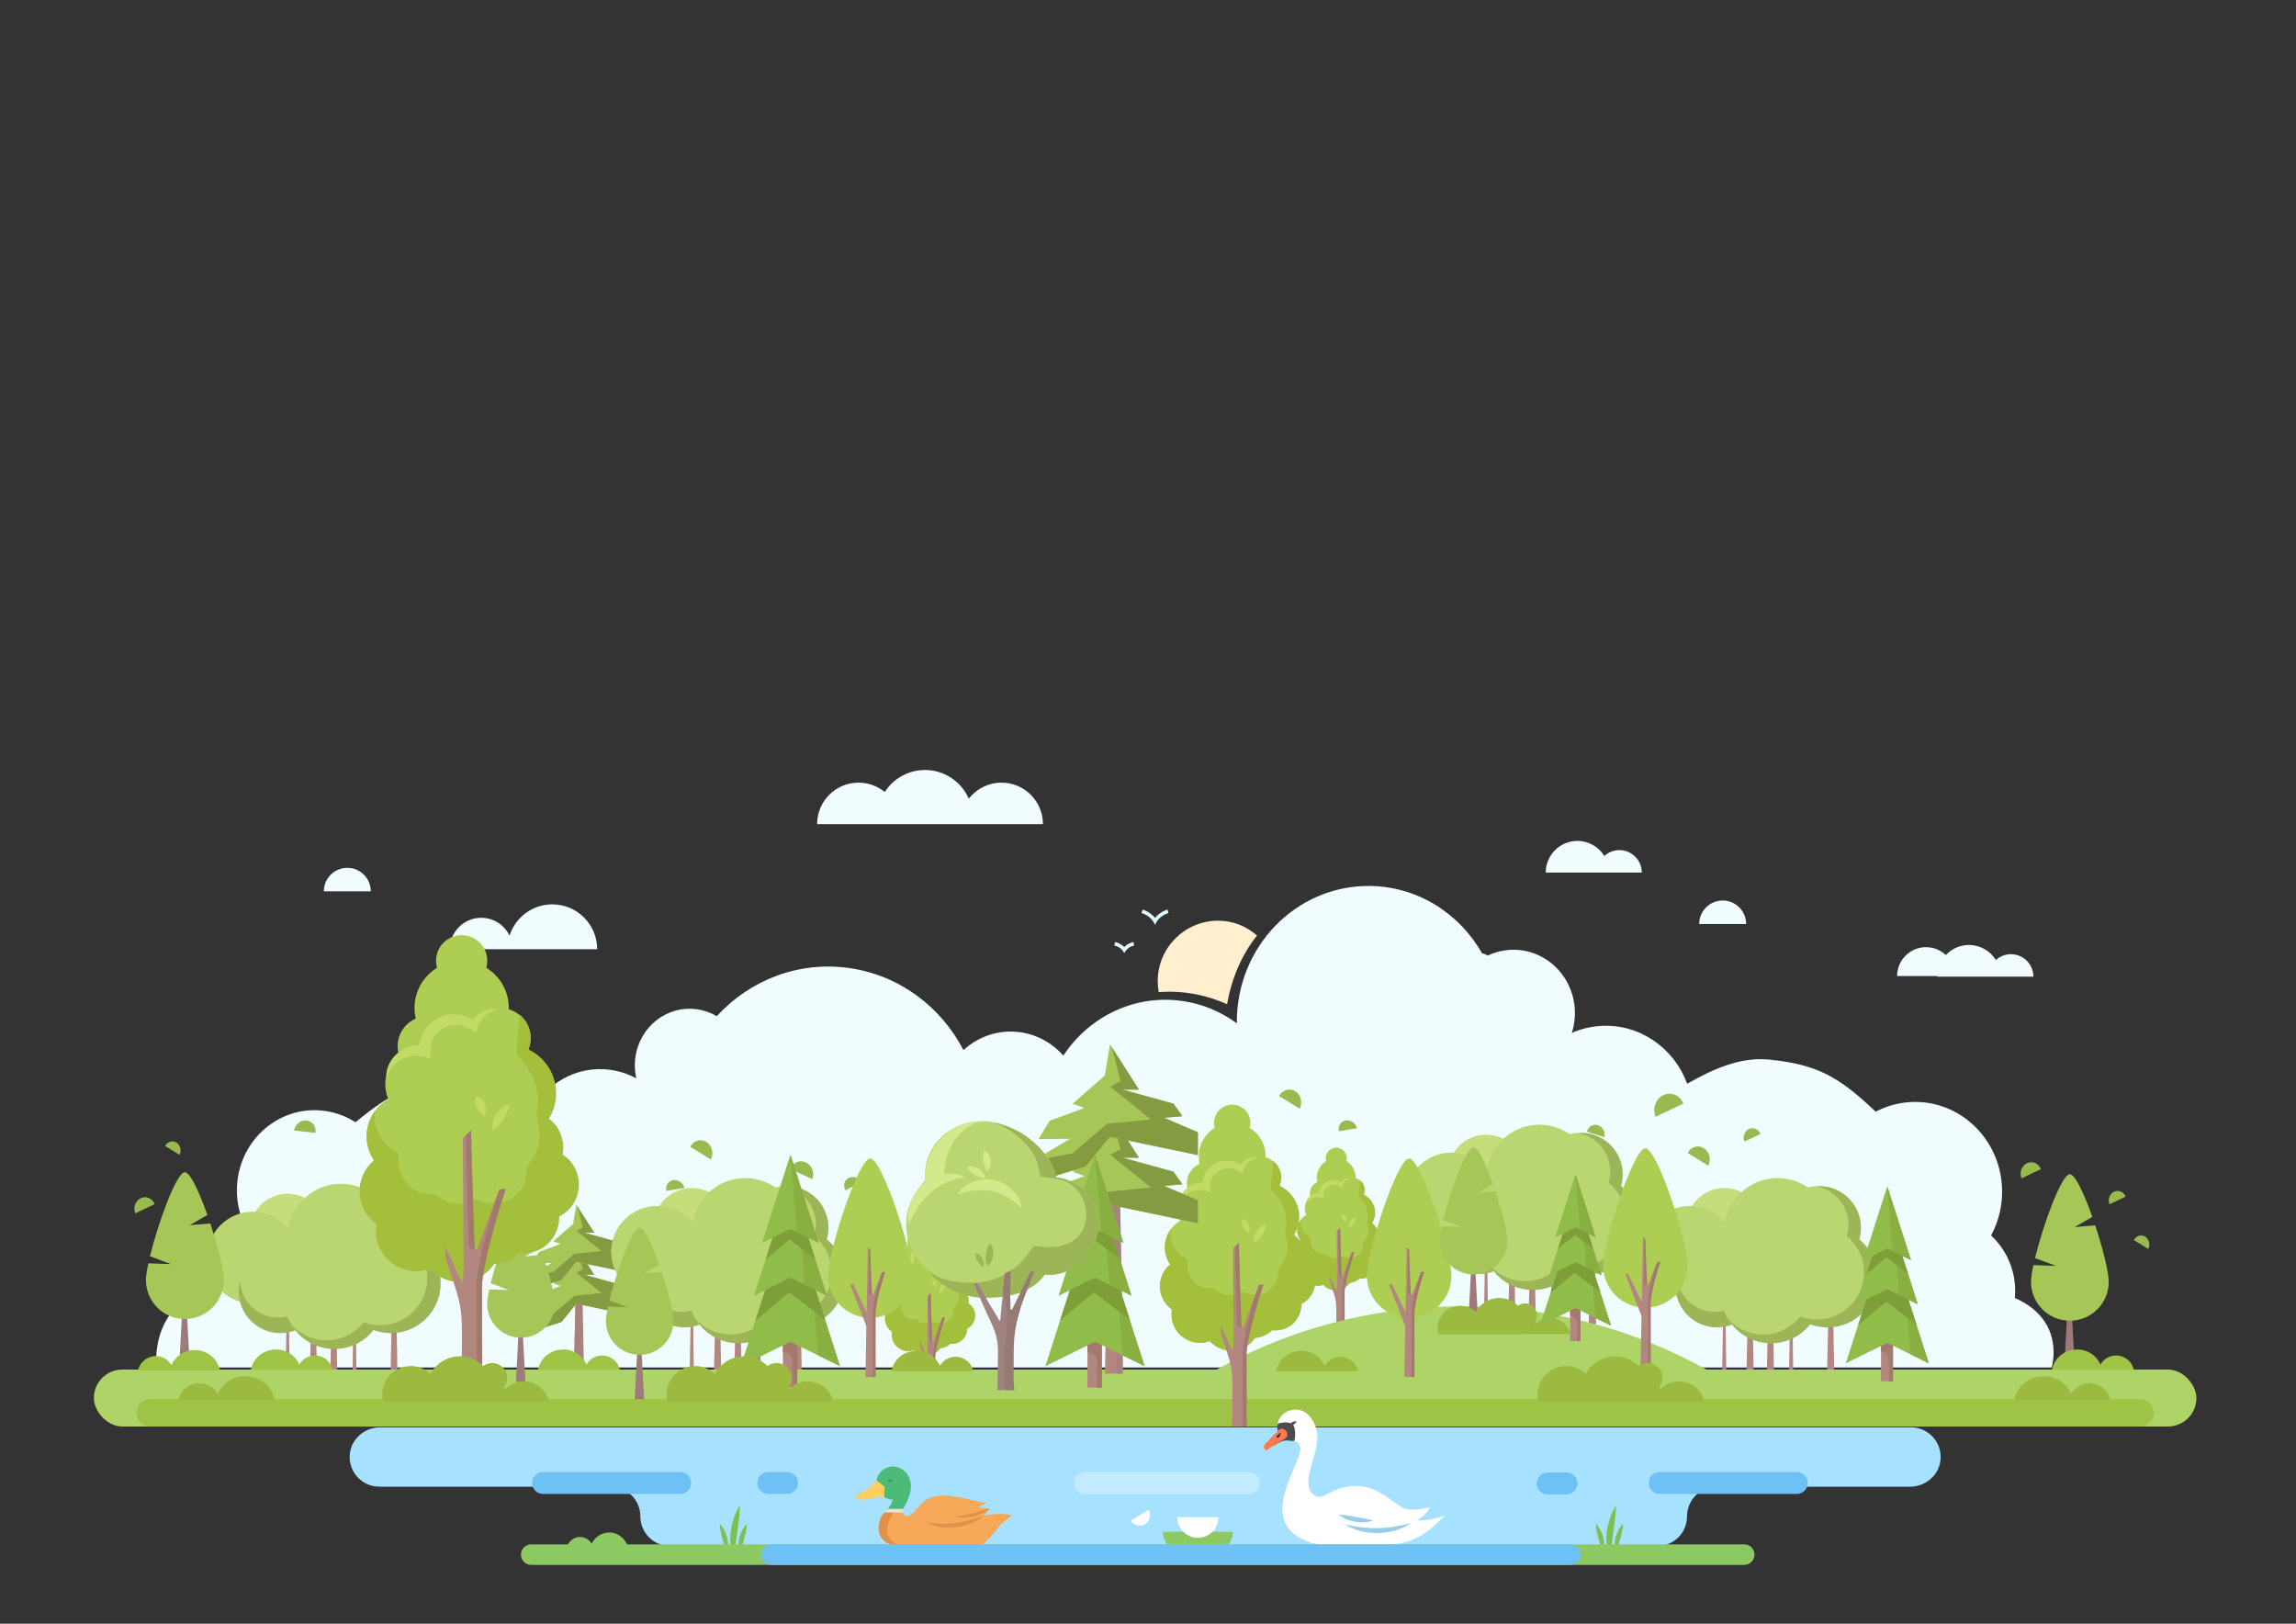 <?xml version="1.0" encoding="UTF-8"?><svg id="Ebene_1" xmlns="http://www.w3.org/2000/svg" viewBox="0 0 841.89 595.28"><rect x="0" y="0" width="841.89" height="595.28" fill="#333333" stroke="none"/><defs><style>.cls-1{fill:#f7a859;}.cls-2{fill:#f0fcff;}.cls-3{fill:#e3feff;}.cls-4{fill:#fff;}.cls-5{fill:#ffce61;}.cls-6{fill:#e2e2e2;}.cls-7{fill:#ff7950;}.cls-8{fill:#7e9e39;}.cls-9{fill:#98ba4f;}.cls-10{fill:#96ceea;}.cls-11{fill:#a0837f;}.cls-12{fill:#9fc445;}.cls-13{fill:#9e7a7a;}.cls-14{fill:#9cb557;}.cls-15{fill:#9cba3f;}.cls-16{fill:#90bc4a;}.cls-17{fill:#332f2b;}.cls-18{fill:#bad670;}.cls-19{fill:#8dc963;}.cls-20{fill:#859b41;}.cls-21{fill:#a6e1ff;}.cls-22{fill:#a8837e;}.cls-23{fill:#b2877f;}.cls-24{fill:#adce52;}.cls-25{fill:#a6c658;}.cls-26{fill:#a3bf3c;}.cls-27{fill:#c2db67;}.cls-28{fill:#c2ebff;}.cls-29{fill:#aed366;}.cls-30{fill:#d3ea8c;}.cls-31{fill:#c5dd7a;}.cls-32{fill:#e1f7ff;}.cls-33{fill:#e29149;}.cls-34{fill:#7fbf4c;}.cls-35{fill:#a3786d;}.cls-36{fill:#967a74;}.cls-37{fill:#89af41;}.cls-38{fill:#6ec1f4;}.cls-39{fill:#3a9b61;}.cls-40{fill:#4abc78;}.cls-41{fill:#4c4c4c;}.cls-42{fill:#ffefcf;fill-rule:evenodd;}</style></defs><path class="cls-2" d="M752.3,501.33s5.39-17.17-13.51-25.48c.08-.85,.12-1.72,.12-2.59,0-8.05-3.4-15.29-8.83-20.31,2.84-5.24,4.33-11.33,4.01-17.77-.92-18.15-15.93-32.1-33.52-31.15-4.61,.25-8.94,1.5-12.8,3.53-13.44-12.76-21.27-17.25-38.91-19.09-10.92-1.13-21.2,3.74-30.21,8.85-4.78-13.03-17.29-21.98-31.5-21.21-3.82,.21-7.45,1.1-10.78,2.56,.84-2.65,1.24-5.5,1.09-8.45-.65-12.82-11.24-22.66-23.67-21.99-2.96,.16-5.76,.91-8.3,2.12-.23-.3-.95-.59-2.06-.85-8.37-14.76-23.89-24.69-41.66-24.69-26.64,0-48.24,22.28-48.24,49.77,0,.2,.01,.4,.01,.6-5.76-4.24-12.57-7.15-20.06-8.21-17.6-2.49-34.22,5.83-43.57,20.03-3.98-4.51-9.45-7.67-15.76-8.56-7.85-1.11-15.36,1.5-20.87,6.53-8.22-15.79-23.39-27.45-41.92-30.07-18.69-2.65-36.49,4.51-48.54,17.65-2.17-1.28-4.6-2.16-7.22-2.53-10.99-1.56-21.13,6.37-22.64,17.72-.35,2.61-.2,5.18,.35,7.6-2.86-1.55-6.02-2.63-9.4-3.11-12.57-1.78-24.35,5.2-29.55,16.41-7.64-5.24-16.51-8.84-26.21-10.21-17.42-2.47-24.96,2.69-37.83,12.99-3.29-2.11-7.04-3.56-11.12-4.13-15.57-2.21-29.93,9.03-32.07,25.1-.91,6.86,.55,13.48,3.74,19-6.19,4.78-10.3,12.21-10.67,20.64-.01,0-.02,0-.03,0-25.83,3.83-22.82,29.31-22.82,29.31H752.3Z"/><path class="cls-42" d="M428.6,363.57c2.38,0,4.8,.17,7.18,.5,4.89,.68,9.67,2.07,14.17,4.1,1.63-9.41,5.29-18.01,10.96-25.19-3.89-3.39-8.67-5.44-14.24-5.44-12.24,0-22.16,9.92-22.16,22.16,0,1.38,.13,2.72,.37,4.03,1.24-.09,2.48-.15,3.73-.15Z"/><g><path class="cls-32" d="M423.52,339.04c-.32-.6-1.36-3.18-4.95-4.33l.4-1.25c2.39,.76,3.83,2.15,4.55,3.05,.72-.89,2.16-2.28,4.55-3.05l.4,1.25c-3.13,1-4.36,3.23-4.37,3.25l-.58,1.08Z"/><path class="cls-32" d="M412.23,349.42c-.41-.66-1.07-2.12-3.66-2.83l.35-1.26c1.68,.46,2.74,1.28,3.32,1.86,.58-.58,1.64-1.41,3.32-1.86l.35,1.26c-2.48,.68-3.16,2.04-3.67,2.83Z"/></g><g><g><polygon class="cls-23" points="214.13 516.18 210.17 516.18 211.27 466.47 213.24 464.33 214.13 516.18"/><path class="cls-22" d="M212.56,464.33l-1.29,1.8-.94,41.61h0c1.51,0,2.56,1.05,2.56,2.56v5.89h1.34v-8.45l-.88-43.4h-.79Z"/></g><polygon class="cls-25" points="210.15 464.1 202.88 470.49 205.52 471.47 197.64 474.38 195.14 478.51 202.32 478.44 193.33 483.72 193.33 488.57 205.83 484.7 211.31 477.97 231.22 482.14 231.22 476.97 223.58 473.69 227.71 473.33 225.7 470.49 214.22 467.32 217.88 467.32 211.31 457.05 210.15 464.1"/><polygon class="cls-20" points="211.31 477.97 231.22 482.14 231.22 476.97 223.58 473.69 227.71 473.33 225.7 470.49 214.22 467.32 217.88 467.32 211.75 457.74 213.72 465.39 211.35 466.64 220.59 474.07 210.66 475.04 202.88 481.71 193.63 483.55 193.33 483.72 193.33 488.57 205.83 484.7 211.31 477.97"/><polygon class="cls-25" points="210.15 448.7 202.88 455.09 205.52 456.06 197.64 458.97 195.14 463.11 202.32 463.03 193.33 468.32 193.33 473.16 205.83 469.29 211.31 462.57 231.22 466.73 231.22 461.56 223.58 458.28 227.71 457.92 225.7 455.09 214.22 451.91 217.88 451.91 211.31 441.64 210.15 448.7"/><polygon class="cls-20" points="211.31 462.57 231.22 466.73 231.22 461.56 223.58 458.28 227.71 457.92 225.7 455.09 214.22 451.91 217.88 451.91 211.75 442.33 213.72 449.98 211.35 451.23 220.59 458.66 210.66 459.63 202.88 466.3 193.63 468.14 193.33 468.32 193.33 473.16 205.83 469.29 211.31 462.57"/></g><g><path class="cls-24" d="M505.09,453.83c.41-2-.31-4.11-2.05-5.42,.69-1.12,1.09-2.43,1.09-3.83,0-2.91-1.7-5.41-4.16-6.59,.22-.53,.35-1.12,.35-1.73,0-2.05-1.37-3.78-3.24-4.34,.07-2.65-1.3-4.96-3.39-6.25,.1-.34,.15-.69,.15-1.06,0-2.14-1.73-3.87-3.87-3.87-2.54,0-4.42,2.43-3.72,4.92-2.53,1.56-3.92,4.57-3.21,7.66-2.09,.91-3.21,3.24-2.53,5.47-1.97,1.66-2.57,4.36-1.61,6.65-3.31,1.9-4.25,6.18-2.15,9.27-3.04,2.56-2.85,7.29,.41,9.59-.82,4.61,3.67,8.31,8.01,6.69,2.64,2.96,7.36,2.65,9.58-.66,1.43-.11,2.72-.72,3.7-1.66,3.34,.44,6.22-2.2,6.13-5.53,3.75-1.88,3.98-7.09,.5-9.33Z"/><path class="cls-26" d="M505.19,453.83c.41-2-.31-4.11-2.05-5.42,.69-1.12,1.09-2.43,1.09-3.83,0-2.91-1.7-5.41-4.16-6.59,.22-.53,.35-1.12,.35-1.73,0-1.43-.67-2.71-1.7-3.53-.14,1.64-.28,3.29-.42,4.93-.03,.33-.05,.66,.04,.97,.13,.46,.5,.8,.83,1.16,1.67,1.81,2.53,4.34,2.3,6.79-.06,.59-.17,1.18-.12,1.76,.04,.46,.19,.9,.28,1.34,.7,3.31-1.38,5.15-1.7,6-.2,.53-.17,1.11-.26,1.67-.26,1.61-1.5,2.83-3,3.57-.31,.08-.63,.16-.94,.21-.9,.14-1.84,.05-2.7-.26-.3-.11-.6-.25-.92-.24-.35,0-.67,.18-.99,.32-1.32,.55-2.92,.38-4.09-.44-.4-.28-.76-.63-1.23-.74-.34-.08-.69-.04-1.03-.04-1.3-.01-2.52-.78-3.26-1.84-.74-1.06-1.05-2.39-1.05-3.69,0-.2,0-.42-.1-.59-.1-.17-.3-.27-.47-.36-2.08-1.13-3.21-3.65-2.94-5.98-1.63,2.23-1.65,5.21-.13,7.46-3.04,2.56-2.85,7.29,.41,9.59-.83,4.67,3.72,8.27,8.04,6.71,2.64,2.93,7.43,2.63,9.65-.68,1.43-.11,2.72-.72,3.69-1.65,3.47,.4,6.22-2.29,6.14-5.53,3.75-1.88,3.98-7.09,.5-9.33Z"/><path class="cls-27" d="M497.2,446.24c-.21,1.42-1.3,3.15-2.54,3.92-.35-1.61,.96-3.61,2.54-3.92Z"/><path class="cls-27" d="M492.07,445c1.29,.23,2.05,1.87,1.36,3.02-1.03-.61-1.57-1.81-1.36-3.02Z"/><path class="cls-23" d="M496.53,459.02l-.92,.08-3.21,8.8c-.11,.33-.59,.26-.6-.08l-.49-17.58-1.17,1.1c.16,22.97,.26,20-.15,21.74l-2.48-5.42v1.59c2.95,9.17,2.51,6.27,2.44,19.95h3.02s-.02-11.19-.02-15.28,3.57-14.9,3.57-14.9Z"/><g><path class="cls-35" d="M491.03,467.35c.02,.43,.35,.76,.78,.76,.06,0,.12-.01,.18-.03-.15-.13-.58-17.73-.59-17.93l-.82,.78,.45,16.42Z"/><path class="cls-35" d="M496.62,459.01l-.92,.08c-1.23,3.37-3.48,11.17-3.48,14.51,0,3.83,.02,12.75,.02,15.56h.82s-.02-11.17-.02-15.25,3.57-14.89,3.57-14.89Z"/></g><path class="cls-27" d="M478.63,442.38c-.26-2.93,2.65-5.6,6.02-4.94l-1,.85c-.44-4.7,5.19-7.43,8.53-4.3l-.97,.25c.78-1.62,2.66-2.67,4.36-2.36-.81,.17-1.5,.55-2.06,1.05-.27,.25-.51,.53-.71,.83-.2,.3-.34,.62-.43,.95l-.23,.75-.75-.5c-2.67-1.79-6.17,.14-6.11,3.23l.02,1.14c-1.01-.29-2.52-.91-4.37,.11-.52,.29-.99,.7-1.39,1.2-.39,.5-.71,1.09-.91,1.74Z"/></g><g><path class="cls-24" d="M354.97,477.78c.41-2-.31-4.11-2.05-5.42,.69-1.12,1.09-2.43,1.09-3.83,0-2.91-1.7-5.41-4.16-6.59,.22-.53,.35-1.12,.35-1.73,0-2.05-1.37-3.78-3.24-4.34,.07-2.65-1.3-4.96-3.39-6.25,.1-.34,.15-.69,.15-1.06,0-2.14-1.73-3.87-3.87-3.87-2.54,0-4.42,2.43-3.72,4.92-2.53,1.56-3.92,4.57-3.21,7.66-2.09,.91-3.21,3.24-2.53,5.47-1.97,1.66-2.57,4.36-1.61,6.65-3.31,1.9-4.25,6.18-2.15,9.27-3.04,2.56-2.85,7.29,.41,9.59-.82,4.61,3.67,8.31,8.01,6.69,2.64,2.96,7.36,2.65,9.58-.66,1.43-.11,2.72-.72,3.7-1.66,3.34,.44,6.22-2.2,6.13-5.53,3.75-1.88,3.98-7.09,.5-9.33Z"/><path class="cls-26" d="M355.07,477.78c.41-2-.31-4.11-2.05-5.42,.69-1.12,1.09-2.43,1.09-3.83,0-2.91-1.7-5.41-4.16-6.59,.22-.53,.35-1.12,.35-1.73,0-1.43-.67-2.71-1.7-3.53-.14,1.64-.28,3.29-.42,4.93-.03,.33-.05,.66,.04,.97,.13,.46,.5,.8,.83,1.16,1.67,1.81,2.53,4.34,2.3,6.79-.06,.59-.17,1.18-.12,1.76,.04,.46,.19,.9,.28,1.34,.7,3.31-1.38,5.15-1.7,6-.2,.53-.17,1.11-.26,1.67-.26,1.61-1.5,2.83-3,3.57-.31,.08-.63,.16-.94,.21-.9,.14-1.84,.05-2.7-.26-.3-.11-.6-.25-.92-.24-.35,0-.67,.18-.99,.32-1.32,.55-2.92,.38-4.09-.44-.4-.28-.76-.63-1.23-.74-.34-.08-.69-.04-1.03-.04-1.3-.01-2.52-.78-3.26-1.84-.74-1.06-1.05-2.39-1.05-3.69,0-.2,0-.42-.1-.59-.1-.17-.3-.27-.47-.36-2.08-1.13-3.21-3.65-2.94-5.98-1.63,2.23-1.65,5.21-.13,7.46-3.04,2.56-2.85,7.29,.41,9.59-.83,4.67,3.72,8.27,8.04,6.71,2.64,2.93,7.43,2.63,9.65-.68,1.43-.11,2.72-.72,3.69-1.65,3.47,.4,6.22-2.29,6.14-5.53,3.75-1.88,3.98-7.09,.5-9.33Z"/><path class="cls-27" d="M347.08,470.2c-.21,1.42-1.3,3.15-2.54,3.92-.35-1.61,.96-3.61,2.54-3.92Z"/><path class="cls-27" d="M341.94,468.96c1.29,.23,2.05,1.87,1.36,3.02-1.03-.61-1.57-1.81-1.36-3.02Z"/><path class="cls-23" d="M346.41,482.97l-.92,.08-3.21,8.8c-.11,.33-.59,.26-.6-.08l-.49-17.58-1.17,1.1c.16,22.97,.26,20-.15,21.74l-2.48-5.42v1.59c2.95,9.17,2.51,6.27,2.44,19.95h3.02s-.02-11.19-.02-15.28,3.57-14.9,3.57-14.9Z"/><g><path class="cls-35" d="M340.91,491.31c.02,.43,.35,.76,.78,.76,.06,0,.12-.01,.18-.03-.15-.13-.58-17.73-.59-17.93l-.82,.78,.45,16.42Z"/><path class="cls-35" d="M346.5,482.97l-.92,.08c-1.23,3.37-3.48,11.17-3.48,14.51,0,3.83,.02,12.75,.02,15.56h.82s-.02-11.17-.02-15.25,3.57-14.89,3.57-14.89Z"/></g><path class="cls-27" d="M328.5,466.34c-.26-2.93,2.65-5.6,6.02-4.94l-1,.85c-.44-4.7,5.19-7.43,8.53-4.3l-.97,.25c.78-1.62,2.66-2.67,4.36-2.36-.81,.17-1.5,.55-2.06,1.05-.27,.25-.51,.53-.71,.83-.2,.3-.34,.62-.43,.95l-.23,.75-.75-.5c-2.67-1.79-6.17,.14-6.11,3.23l.02,1.14c-1.01-.29-2.52-.91-4.37,.11-.52,.29-.99,.7-1.39,1.2-.39,.5-.71,1.09-.91,1.74Z"/></g><g><polygon class="cls-23" points="672.59 505.07 669.91 505.07 670.65 471.01 671.99 469.56 672.59 505.07"/><polygon class="cls-23" points="650.5 505.07 647.82 505.07 648.57 471.01 649.9 469.56 650.5 505.07"/><polygon class="cls-23" points="643.04 505.07 640.36 505.07 641.1 471.01 642.44 469.56 643.04 505.07"/><polygon class="cls-23" points="657.55 505.07 655.97 505.07 656.41 480.47 657.2 479.42 657.55 505.07"/><polygon class="cls-23" points="633.02 505.07 631.44 505.07 631.88 480.47 632.67 479.42 633.02 505.07"/><circle class="cls-31" cx="632.25" cy="449.5" r="13.96" transform="translate(-132.66 578.73) rotate(-45)"/><circle class="cls-18" cx="666.99" cy="449.95" r="15.16"/><circle class="cls-18" cx="619.54" cy="458.96" r="16.84"/><circle class="cls-18" cx="629.6" cy="471.02" r="15.26"/><path class="cls-14" d="M641.87,462.32c.53,1.47,.82,3.05,.82,4.7,0,7.68-6.23,13.91-13.91,13.91s-13.71-6.04-13.9-13.56c-.35,1.28-.54,2.63-.54,4.02,0,8.43,6.83,15.26,15.26,15.26s15.26-6.83,15.26-15.26c0-3.4-1.11-6.54-2.99-9.07Z"/><circle class="cls-18" cx="649.2" cy="474.04" r="18.28" transform="translate(-145.05 597.89) rotate(-45)"/><circle class="cls-18" cx="669.91" cy="468.27" r="18.24"/><path class="cls-14" d="M681.77,454.37c.4-1.36,.61-2.79,.61-4.27,0-8.37-6.79-15.16-15.16-15.16-.32,0-.64,.01-.95,.03,6.57,1.33,11.52,7.13,11.52,14.1,0,1.41-.21,2.77-.58,4.05,3.83,3.17,6.27,7.97,6.27,13.33,0,9.55-7.75,17.3-17.3,17.3-2.12,0-4.16-.38-6.04-1.09-3.18,4.02-8.09,6.6-13.61,6.6-5.03,0-9.55-2.14-12.72-5.56,3.21,5.26,9,8.77,15.62,8.77,5.82,0,11-2.72,14.34-6.95,1.98,.74,4.13,1.14,6.37,1.14,10.07,0,18.24-8.17,18.24-18.24,0-5.65-2.57-10.71-6.61-14.05Z"/><circle class="cls-18" cx="651.82" cy="451.47" r="19.58" transform="translate(-123.15 283.81) rotate(-22.5)"/></g><g><polygon class="cls-23" points="585.23 485.52 582.55 485.52 583.3 451.46 584.63 450.01 585.23 485.52"/><polygon class="cls-23" points="563.14 485.52 560.46 485.52 561.21 451.46 562.55 450.01 563.14 485.52"/><polygon class="cls-23" points="555.68 485.52 553 485.52 553.75 451.46 555.08 450.01 555.68 485.52"/><polygon class="cls-23" points="570.19 485.52 568.62 485.52 569.05 460.92 569.84 459.88 570.19 485.52"/><polygon class="cls-23" points="545.66 485.52 544.09 485.52 544.53 460.92 545.31 459.88 545.66 485.52"/><circle class="cls-31" cx="544.9" cy="429.95" r="13.96" transform="translate(-144.43 511.23) rotate(-45)"/><circle class="cls-18" cx="579.63" cy="430.4" r="15.16"/><circle class="cls-18" cx="532.19" cy="439.41" r="16.84"/><circle class="cls-18" cx="542.24" cy="451.47" r="15.26"/><path class="cls-14" d="M554.51,442.77c.53,1.47,.82,3.05,.82,4.7,0,7.68-6.23,13.91-13.91,13.91s-13.71-6.04-13.9-13.56c-.35,1.28-.54,2.63-.54,4.02,0,8.43,6.83,15.26,15.26,15.26s15.26-6.83,15.26-15.26c0-3.4-1.11-6.54-2.99-9.07Z"/><circle class="cls-18" cx="561.84" cy="454.49" r="18.28" transform="translate(-156.81 530.4) rotate(-45)"/><circle class="cls-18" cx="582.55" cy="448.72" r="18.24"/><path class="cls-14" d="M594.41,434.83c.4-1.36,.61-2.79,.61-4.27,0-8.37-6.79-15.16-15.16-15.16-.32,0-.64,.01-.95,.03,6.57,1.33,11.52,7.13,11.52,14.1,0,1.41-.21,2.77-.58,4.05,3.83,3.17,6.27,7.97,6.27,13.33,0,9.55-7.75,17.3-17.3,17.3-2.12,0-4.16-.38-6.04-1.09-3.18,4.02-8.09,6.6-13.61,6.6-5.03,0-9.55-2.14-12.72-5.56,3.21,5.26,9,8.77,15.62,8.77,5.82,0,11-2.72,14.34-6.95,1.98,.74,4.13,1.14,6.37,1.14,10.07,0,18.24-8.17,18.24-18.24,0-5.65-2.57-10.71-6.61-14.05Z"/><circle class="cls-18" cx="564.47" cy="431.92" r="19.58" transform="translate(-122.32 248.89) rotate(-22.5)"/></g><g><polygon class="cls-23" points="294 505.07 291.32 505.07 292.07 471.01 293.41 469.56 294 505.07"/><polygon class="cls-23" points="271.91 505.07 269.23 505.07 269.98 471.01 271.32 469.56 271.91 505.07"/><polygon class="cls-23" points="264.45 505.07 261.77 505.07 262.52 471.01 263.86 469.56 264.45 505.07"/><polygon class="cls-23" points="278.96 505.07 277.39 505.07 277.83 480.47 278.61 479.42 278.96 505.07"/><polygon class="cls-23" points="254.44 505.07 252.86 505.07 253.3 480.47 254.08 479.42 254.44 505.07"/><circle class="cls-31" cx="253.67" cy="449.5" r="13.96" transform="translate(-243.55 311.03) rotate(-45)"/><circle class="cls-18" cx="288.4" cy="449.95" r="15.16"/><circle class="cls-18" cx="240.96" cy="458.96" r="16.84"/><circle class="cls-18" cx="251.01" cy="471.02" r="15.26"/><path class="cls-14" d="M263.28,462.32c.53,1.47,.82,3.05,.82,4.7,0,7.68-6.23,13.91-13.91,13.91s-13.71-6.04-13.9-13.56c-.35,1.28-.54,2.63-.54,4.02,0,8.43,6.83,15.26,15.26,15.26s15.26-6.83,15.26-15.26c0-3.4-1.11-6.54-2.99-9.07Z"/><circle class="cls-18" cx="270.61" cy="474.04" r="18.28" transform="translate(-255.93 330.19) rotate(-45)"/><circle class="cls-18" cx="291.32" cy="468.27" r="18.24"/><path class="cls-14" d="M303.18,454.37c.4-1.36,.61-2.79,.61-4.27,0-8.37-6.79-15.16-15.16-15.16-.32,0-.64,.01-.95,.03,6.57,1.33,11.52,7.13,11.52,14.1,0,1.41-.21,2.77-.58,4.05,3.83,3.17,6.27,7.97,6.27,13.33,0,9.55-7.75,17.3-17.3,17.3-2.12,0-4.16-.38-6.04-1.09-3.18,4.02-8.09,6.6-13.61,6.6-5.03,0-9.55-2.14-12.72-5.56,3.21,5.26,9,8.77,15.62,8.77,5.82,0,11-2.72,14.34-6.95,1.98,.74,4.13,1.14,6.37,1.14,10.07,0,18.24-8.17,18.24-18.24,0-5.65-2.57-10.71-6.61-14.05Z"/><circle class="cls-18" cx="273.24" cy="451.47" r="19.58" transform="translate(-151.97 138.93) rotate(-22.5)"/></g><g><polygon class="cls-23" points="145.8 507.17 143.12 507.17 143.87 473.11 145.2 471.66 145.8 507.17"/><polygon class="cls-23" points="123.71 507.17 121.03 507.17 121.78 473.11 123.12 471.66 123.71 507.17"/><polygon class="cls-23" points="116.25 507.17 113.57 507.17 114.32 473.11 115.66 471.66 116.25 507.17"/><polygon class="cls-23" points="130.76 507.17 129.19 507.17 129.63 482.57 130.41 481.52 130.76 507.17"/><polygon class="cls-23" points="106.23 507.17 104.66 507.17 105.1 482.57 105.88 481.52 106.23 507.17"/><circle class="cls-31" cx="105.47" cy="451.6" r="13.96" transform="translate(-288.44 206.85) rotate(-45)"/><circle class="cls-18" cx="140.2" cy="452.05" r="15.16"/><circle class="cls-18" cx="92.76" cy="461.06" r="16.84"/><circle class="cls-18" cx="102.81" cy="473.12" r="15.26"/><path class="cls-14" d="M115.08,464.42c.53,1.47,.82,3.05,.82,4.7,0,7.68-6.23,13.91-13.91,13.91s-13.71-6.04-13.9-13.56c-.35,1.28-.54,2.63-.54,4.02,0,8.43,6.83,15.26,15.26,15.26s15.26-6.83,15.26-15.26c0-3.4-1.11-6.54-2.99-9.07Z"/><circle class="cls-18" cx="122.41" cy="476.14" r="18.28" transform="translate(-300.83 226.01) rotate(-45)"/><circle class="cls-18" cx="143.12" cy="470.37" r="18.24"/><path class="cls-14" d="M154.98,456.47c.4-1.36,.61-2.79,.61-4.27,0-8.37-6.79-15.16-15.16-15.16-.32,0-.64,.01-.95,.03,6.57,1.33,11.52,7.13,11.52,14.1,0,1.41-.21,2.77-.58,4.05,3.83,3.17,6.27,7.97,6.27,13.33,0,9.55-7.75,17.3-17.3,17.3-2.12,0-4.16-.38-6.04-1.09-3.18,4.02-8.09,6.6-13.61,6.6-5.03,0-9.55-2.14-12.72-5.56,3.21,5.26,9,8.77,15.62,8.77,5.82,0,11-2.72,14.34-6.95,1.98,.74,4.13,1.14,6.37,1.14,10.07,0,18.24-8.17,18.24-18.24,0-5.65-2.57-10.71-6.61-14.05Z"/><circle class="cls-18" cx="125.04" cy="453.57" r="19.58" transform="translate(-164.06 82.38) rotate(-22.5)"/></g><g><path class="cls-13" d="M760.84,502.9c-2.16-40.67-1.97-36.79-1.97-38.13l-.03,.47-.03-.47c0,1.34,.18-2.54-1.97,38.13h4Z"/><path class="cls-25" d="M768.27,449.24l-7.55,.61,6.49-3.71c-.9-2.54-5.58-15.66-8.27-15.66-3.09,.13-9.78,18.58-12.75,30.75l7.67,2.87-8.26-.29c-.55,2.59-.88,4.74-.88,6.13,0,7.86,6.36,14.24,14.22,14.25h.03c7.87,0,14.25-6.38,14.25-14.25,0-3.65-2.2-12.38-4.95-20.71Z"/></g><rect class="cls-29" x="34.42" y="502.1" width="770.95" height="20.89" rx="10.45" ry="10.45"/><path class="cls-12" d="M784.68,523H55.12c-2.79,0-5.05-2.26-5.05-5.05h0c0-2.79,2.26-5.05,5.05-5.05H784.68c2.79,0,5.05,2.26,5.05,5.05s-2.26,5.05-5.05,5.05Z"/><path class="cls-21" d="M700.71,523.29H139.39c-5.86,0-10.9,4.5-11.17,10.35-.29,6.25,4.68,11.4,10.87,11.4h84.83c6.01,0,10.88,4.87,10.88,10.88h0c0,6.01,4.87,10.88,10.88,10.88h362.04c6.01,0,10.88-4.87,10.88-10.88h0c0-6.01,4.87-10.88,10.88-10.88h70.93c5.86,0,10.9-4.5,11.17-10.35,.29-6.25-4.68-11.41-10.87-11.41Z"/><path class="cls-38" d="M249.43,547.71h-50.3c-2.22,0-4.02-1.8-4.02-4.02h0c0-2.22,1.8-4.02,4.02-4.02h50.3c2.22,0,4.02,1.8,4.02,4.02h0c0,2.22-1.8,4.02-4.02,4.02Z"/><path class="cls-38" d="M658.84,547.71h-50.3c-2.22,0-4.02-1.8-4.02-4.02h0c0-2.22,1.8-4.02,4.02-4.02h50.3c2.22,0,4.02,1.8,4.02,4.02h0c0,2.22-1.8,4.02-4.02,4.02Z"/><path class="cls-28" d="M457.98,547.71h-60.24c-2.22,0-4.02-1.8-4.02-4.02s1.8-4.02,4.02-4.02h60.24c2.22,0,4.02,1.8,4.02,4.02h0c0,2.22-1.8,4.02-4.02,4.02Z"/><path class="cls-38" d="M288.6,547.71h-6.9c-2.22,0-4.02-1.8-4.02-4.02s1.8-4.02,4.02-4.02h6.9c2.22,0,4.02,1.8,4.02,4.02h0c0,2.22-1.8,4.02-4.02,4.02Z"/><path class="cls-38" d="M574.38,547.86h-6.9c-2.22,0-4.02-1.8-4.02-4.02s1.8-4.02,4.02-4.02h6.9c2.22,0,4.02,1.8,4.02,4.02h0c0,2.22-1.8,4.02-4.02,4.02Z"/><g><g><path class="cls-4" d="M519.45,557.34s3.84-1.82,4.83-4.79c0,0-3.84,1.11-7.43,.87-5.19-.36-9.9-8.63-19.68-8.63s-12.09,6.64-16.02,2.71c-3.93-3.93,1.44-13.05,1.87-19.42,.39-5.71-2.86-8.9-2.86-8.9h0c-3.22-4.09-10.66-2.78-11.7,2.86,3.87-1.44,7.61,2.38,6.1,6.21,0,0,2.25,.33,2.25,2.89,0,3.52-6.6,13.98-6.6,22.28s7.65,13.61,21.64,13.61c25,0,28.03-1.55,37.87-11.39,0,0-5.69,2.16-10.27,1.7Z"/><path class="cls-41" d="M474.57,528.25c-2.71,.23-2.98-1.23-7.59,1.82-.69-.61-1.2-1.41-1.45-2.32l3.08-2.99c-.28-.87-.33-1.81-.15-2.72,2.91-1.08,4.9-.46,5.68,.37,.91,.98,.98,4.44,.42,5.84Z"/><path class="cls-3" d="M465.53,527.75c.25,.91,.76,1.71,1.45,2.32l-2.68,1.77-.5-.44c-.53-.64-.46-1.58,.16-2.13l1.57-1.52Z"/><path class="cls-7" d="M468.74,524.42l-.32,.34-4.46,4.51c-.62,.55-.69,1.49-.16,2.13l.5,.44c4.31-2.85,4.11-2.74,4.53-2.97h0l2.35-1.45c2.35-1.45-.52-5.04-2.44-3.01Z"/><path class="cls-17" d="M469.65,525.12c0,.38-.12,.85-.36,1.29-.11,.2-.18,.45-.4,.56-.21,.11-.45,.18-.77,.09l-.05-.07c.09-1.04,.38-.51,1.49-1.89l.09,.03Z"/><path class="cls-41" d="M473.31,521.71l.46,1.13,1.74-1.62c-1.19-.45-2.19,.49-2.19,.49Z"/></g><path class="cls-10" d="M503.46,557.44c-3.77,1.48-9.57,.49-12.58-2.18,2.33,.12,10.12,1.43,12.58,2.18Z"/><path class="cls-10" d="M517.41,558.36c-6.62,4.7-17.35,4.91-24.11,.59,9.33,1.96,15.47,1.68,24.11-.59Z"/></g><g><path class="cls-1" d="M371.17,555.61s-3.31,2.17-5.04,4.33c-1.73,2.16-4.9,6.45-7.49,6.9-2.59,.45-28.97,0-28.97,0,0,0-7.33-1.68-7.33-7.47,0-3.03,1.66-4.24,3.18-6.14h5.61c-.73,1.96,1.34,3.85,3.88,1.24,2.78-2.85,4.15-6.05,10.63-6.18s13.28,2.87,16.16,2.58l-3.31,1.87c4.71,.31,4.11,.27,4.47,.29-2.21,2.65-2.16,2.59-2.16,2.59,5.43-.9,8.06-.77,10.37,0h0Z"/><circle class="cls-40" cx="327.4" cy="543.72" r="6.07"/><path class="cls-5" d="M321.41,542.75s-3.97,4.36-6.13,4.65c-2.16,.29-1.87,2.9,1.73,2.39,3.6-.51,5.44-1.59,7.27-.86v-3.97l-2.87-2.2Z"/><path class="cls-40" d="M331.36,552.76c-.09,.15-.16,.31-.22,.46h-5.61c2.39-2.98,1.18-3.29,6.15-13.82,0,0,5.46,3.89-.32,13.36Z"/><polygon class="cls-6" points="325.52 553.22 324.38 554.51 330.99 554.51 331.14 553.22 325.52 553.22"/><path class="cls-39" d="M325.91,542.25l-.38,1h2.07c-.49-1-1.69-1-1.69-1Z"/><path class="cls-33" d="M360.84,555.6c-5.36,4.71-14.66,5.82-20.88,2.7,7.98,.82,13.3,.16,20.88-2.7Z"/><path class="cls-33" d="M363.11,552.95c-3.11,2.8-8.66,4.12-12.67,3.11,9.04-1.79,5.64-1,12.67-3.11Z"/><path class="cls-33" d="M324.38,554.51s-2.23,1.69-2.23,5.85,3.78,6.47,7.52,6.47c0,0-4.36-2-4.36-5.74,0-2.87,2.28-6.58,2.28-6.58h-3.22Z"/></g><g><path class="cls-19" d="M433.97,569.14c4.17,0,7.56-3.38,7.56-7.56h-15.12c0,4.17,3.38,7.56,7.56,7.56Z"/><path class="cls-19" d="M444.51,569.14c4.18,0,7.56-3.38,7.56-7.56h-15.12c0,4.17,3.38,7.56,7.56,7.56Z"/><path class="cls-4" d="M419.85,558.8c1.81-1.09,2.39-3.44,1.3-5.24l-6.54,3.94c1.09,1.81,3.44,2.39,5.24,1.3Z"/><path class="cls-19" d="M223.36,561.85c-2.84,0-5.28,1.69-6.39,4.11-.86-1.47-2.45-2.47-4.28-2.47-2.38,0-4.37,1.68-4.84,3.92h22.4c-.67-3.18-3.5-5.57-6.88-5.57Z"/><path class="cls-4" d="M439.24,563.79c4.18,0,7.56-3.38,7.56-7.56h-15.12c0,4.17,3.38,7.56,7.56,7.56Z"/><g><path class="cls-34" d="M271.25,551.96c.11,2.65-.37,5.84-.89,9.46-1.2,8.39-.72,7.63-1.14,11.38-.79-1.47-1.18-5.18-1.35-6.81-.32-3.24,.25-6.59,1.31-9.63,.54-1.52,1.19-3,2.08-4.41Z"/><path class="cls-34" d="M273.87,558.65c.02,2.51-1.79,8.37-2.45,10.3-1.52-3.06,.05-7.88,2.45-10.3Z"/><path class="cls-34" d="M263.9,558.65c2.42,2.44,3.97,7.26,2.45,10.3-.45-1.31-2.47-7.58-2.45-10.3Z"/></g><g><path class="cls-34" d="M592.49,551.96c.07,1.66-.09,3.26-.26,4.83-.18,1.57-.41,3.11-.63,4.64-.22,1.53-.44,3.05-.62,4.58-.19,1.54-.34,5.15-.52,6.8-.79-1.47-1.18-5.18-1.35-6.81-.16-1.64-.1-3.3,.14-4.91,.24-1.61,.64-3.19,1.17-4.72,.54-1.52,1.19-3,2.08-4.41Z"/><path class="cls-34" d="M595.12,558.65c0,.96-.15,1.86-.32,2.73-.18,.87-.4,1.71-.62,2.53l-.71,2.47c-.25,.83-.49,1.66-.8,2.57-.43-.87-.58-1.82-.6-2.76,0-.94,.13-1.87,.38-2.76,.25-.89,.6-1.74,1.03-2.54,.44-.8,.96-1.56,1.63-2.24Z"/><path class="cls-34" d="M585.15,558.65c.68,.68,1.19,1.44,1.63,2.24,.44,.8,.79,1.65,1.03,2.54,.25,.89,.39,1.82,.38,2.76-.01,.94-.16,1.89-.6,2.76-.31-.91-.55-1.74-.8-2.57l-.71-2.47c-.23-.83-.44-1.67-.62-2.53-.17-.87-.32-1.76-.32-2.73Z"/></g><path class="cls-19" d="M639.58,573.71H194.78c-2.08,0-3.76-1.68-3.76-3.76h0c0-2.08,1.68-3.76,3.76-3.76h444.8c2.08,0,3.76,1.68,3.76,3.76h0c0,2.08-1.68,3.76-3.76,3.76Z"/></g><path class="cls-38" d="M575.86,573.71H282.89c-2.08,0-3.76-1.68-3.76-3.76s1.68-3.76,3.76-3.76h292.97c2.08,0,3.76,1.68,3.76,3.76h0c0,2.08-1.68,3.76-3.76,3.76Z"/><path class="cls-9" d="M64.7,418.88c-1.46-.9-3.33-.35-4.16,1.24l5.3,3.27c.83-1.59,.32-3.61-1.14-4.51Z"/><path class="cls-9" d="M786.58,453.38c-1.46-.9-3.32-.35-4.15,1.24l5.29,3.27c.83-1.58,.32-3.6-1.14-4.5Z"/><path class="cls-9" d="M51.6,439.28c-1.97,.94-2.86,3.43-2,5.56l7.13-3.39c-.86-2.13-3.16-3.1-5.13-2.17Z"/><path class="cls-9" d="M743.24,426.44c-1.97,.94-2.86,3.43-2,5.56l7.13-3.39c-.86-2.13-3.16-3.1-5.13-2.17Z"/><path class="cls-9" d="M112.44,410.8c-2.17-.25-4.24,1.39-4.64,3.66l7.84,.89c.4-2.27-1.04-4.31-3.21-4.55Z"/><path class="cls-2" d="M382.42,302.14v-.02c0-8.39-6.8-15.19-15.19-15.19-4.88,0-9.22,2.3-12,5.88-2.7-6.19-8.87-10.52-16.06-10.52-6.2,0-11.64,3.22-14.75,8.07-2.62-2.14-5.96-3.43-9.61-3.43-8.39,0-15.2,6.8-15.2,15.19v.02h82.81Z"/><path class="cls-2" d="M127.36,318.16c-4.75,0-8.61,3.85-8.61,8.61h17.21c0-4.75-3.85-8.61-8.61-8.61Z"/><path class="cls-2" d="M631.67,330.14c-4.75,0-8.61,3.85-8.61,8.61h17.21c0-4.75-3.85-8.61-8.61-8.61Z"/><path class="cls-2" d="M706.22,347.25c-5.85,0-10.59,4.74-10.59,10.59h21.18c0-5.85-4.74-10.59-10.59-10.59Z"/><path class="cls-2" d="M202.52,331.55c-7.34,0-13.56,4.81-15.68,11.46-1.86-3.86-5.8-6.53-10.38-6.53-6.37,0-11.53,5.16-11.53,11.53h54.04c0-9.09-7.37-16.46-16.46-16.46Z"/><path class="cls-2" d="M593.8,311.66c-2.13,0-4.07,.82-5.53,2.15-2.04-3.31-5.69-5.52-9.87-5.52-6.41,0-11.61,5.2-11.61,11.61h35.23c0-4.54-3.68-8.23-8.23-8.23Z"/><path class="cls-2" d="M737.38,349.82c-2.13,0-4.07,.82-5.53,2.15-2.04-3.31-5.69-5.52-9.87-5.52-6.41,0-11.61,5.2-11.61,11.61h35.23c0-4.54-3.68-8.23-8.23-8.23Z"/><path class="cls-29" d="M631.67,505.54c-27.95-16.89-60.72-26.62-95.76-26.62s-67.81,9.73-95.76,26.62h191.52Z"/><path class="cls-9" d="M624.73,420.92c-2.08-1.29-4.74-.5-5.92,1.76l7.55,4.66c1.19-2.26,.46-5.13-1.63-6.42Z"/><path class="cls-9" d="M295.5,426.14c-2.22-1.04-4.76,.05-5.68,2.43l8.04,3.76c.92-2.38-.14-5.15-2.36-6.19Z"/><path class="cls-9" d="M474.93,400.06c-2.08-1.29-4.74-.5-5.92,1.76l7.55,4.66c1.19-2.26,.46-5.13-1.63-6.42Z"/><path class="cls-9" d="M259.01,418.66c-2.08-1.29-4.74-.5-5.92,1.76l7.55,4.66c1.19-2.26,.46-5.13-1.63-6.42Z"/><path class="cls-9" d="M585.91,412.52c-1.76-.56-3.56,.5-4.02,2.37l6.38,2.04c.46-1.87-.6-3.84-2.36-4.41Z"/><path class="cls-9" d="M311.17,431.87c-1.64,.85-2.16,2.88-1.15,4.52l5.94-3.08c-1-1.64-3.15-2.29-4.79-1.44Z"/><path class="cls-9" d="M493.47,410.78c-1.83,.29-2.95,2.05-2.52,3.92l6.61-1.05c-.43-1.88-2.27-3.16-4.09-2.87Z"/><path class="cls-9" d="M246.87,432.66c-1.83,.29-2.95,2.05-2.52,3.92l6.61-1.05c-.43-1.88-2.27-3.16-4.09-2.87Z"/><path class="cls-9" d="M609.92,401.48c-2.82,1.34-4.1,4.9-2.86,7.96l10.2-4.85c-1.24-3.05-4.52-4.44-7.34-3.1Z"/><g><path class="cls-24" d="M477.89,462.02c.7-3.44-.54-7.08-3.54-9.34,1.19-1.92,1.89-4.18,1.89-6.61,0-5.01-2.94-9.33-7.18-11.36,.38-.92,.6-1.93,.6-2.99,0-3.54-2.35-6.52-5.58-7.48,.12-4.58-2.24-8.55-5.84-10.77,.16-.58,.26-1.19,.26-1.82,0-3.68-2.98-6.67-6.67-6.67-4.39,0-7.63,4.19-6.41,8.49-4.36,2.68-6.76,7.88-5.53,13.2-3.61,1.57-5.53,5.59-4.37,9.43-3.4,2.85-4.43,7.52-2.77,11.46-5.7,3.28-7.32,10.65-3.71,15.99-5.24,4.42-4.91,12.56,.7,16.54-1.42,7.95,6.33,14.33,13.82,11.53,4.55,5.11,12.68,4.58,16.51-1.13,2.47-.19,4.69-1.25,6.38-2.86,5.76,.76,10.72-3.79,10.57-9.53,6.46-3.25,6.87-12.22,.86-16.09Z"/><path class="cls-26" d="M478.05,462.02c.7-3.44-.54-7.08-3.54-9.34,1.19-1.92,1.89-4.18,1.89-6.61,0-5.01-2.94-9.33-7.18-11.36,.38-.92,.6-1.93,.6-2.99,0-2.47-1.15-4.66-2.94-6.09-.24,2.83-.49,5.67-.73,8.5-.05,.56-.09,1.14,.06,1.68,.23,.79,.86,1.39,1.42,1.99,2.88,3.12,4.36,7.49,3.96,11.71-.1,1.01-.29,2.03-.2,3.04,.07,.79,.32,1.54,.48,2.32,1.2,5.71-2.38,8.88-2.93,10.34-.34,.91-.29,1.92-.44,2.88-.44,2.78-2.59,4.88-5.18,6.16-.54,.14-1.08,.28-1.63,.36-1.56,.25-3.17,.09-4.65-.44-.52-.19-1.04-.43-1.59-.42-.6,.01-1.15,.32-1.71,.55-2.28,.95-5.03,.65-7.06-.76-.68-.48-1.32-1.08-2.13-1.28-.58-.14-1.18-.06-1.78-.07-2.24-.02-4.34-1.34-5.63-3.17-1.28-1.83-1.81-4.12-1.81-6.35,0-.35,0-.72-.18-1.02-.18-.3-.51-.46-.81-.63-3.59-1.95-5.54-6.3-5.08-10.31-2.81,3.85-2.84,8.99-.22,12.86-5.24,4.42-4.91,12.56,.7,16.54-1.44,8.05,6.42,14.25,13.86,11.57,4.55,5.05,12.8,4.54,16.63-1.17,2.46-.19,4.68-1.24,6.36-2.85,5.98,.69,10.73-3.94,10.59-9.54,6.46-3.25,6.87-12.22,.86-16.09Z"/><path class="cls-27" d="M464.28,448.94c-.37,2.44-2.25,5.44-4.38,6.75-.61-2.78,1.65-6.22,4.38-6.75Z"/><path class="cls-27" d="M455.43,446.8c2.22,.4,3.53,3.23,2.34,5.21-1.78-1.06-2.71-3.12-2.34-5.21Z"/><path class="cls-23" d="M463.13,470.96l-1.58,.13-5.53,15.17c-.18,.56-1.01,.45-1.03-.14l-.85-30.31-2.02,1.9c.28,39.6,.44,34.48-.26,37.47l-4.27-9.35v2.74c5.08,15.81,4.33,10.81,4.21,34.4h5.21s-.03-19.28-.03-26.34,6.16-25.69,6.16-25.69Z"/><g><path class="cls-35" d="M453.64,485.34c.03,.74,.6,1.31,1.35,1.31,.11,0,.22-.02,.32-.05-.26-.23-1.01-30.56-1.02-30.9l-1.42,1.34,.77,28.3Z"/><path class="cls-35" d="M463.27,470.95l-1.58,.13c-2.12,5.81-6,19.26-6,25.01,0,6.6,.03,21.99,.03,26.82h1.42s-.03-19.25-.03-26.3,6.16-25.66,6.16-25.66Z"/></g><path class="cls-27" d="M432.26,442.29c-.44-5.05,4.56-9.66,10.38-8.51l-1.73,1.46c-.75-8.11,8.95-12.81,14.71-7.41l-1.68,.43c1.35-2.79,4.59-4.6,7.52-4.06-1.39,.3-2.59,.95-3.55,1.81-.47,.44-.88,.92-1.22,1.43-.34,.51-.58,1.07-.75,1.63l-.39,1.3-1.29-.87c-4.61-3.09-10.64,.25-10.54,5.56l.04,1.97c-1.74-.5-4.35-1.57-7.54,.19-.89,.5-1.71,1.21-2.39,2.07-.68,.86-1.22,1.87-1.57,3Z"/></g><g><path class="cls-24" d="M587.82,463.91c0,8.56,6.94,15.51,15.51,15.51s15.51-6.94,15.51-15.51-11.13-42.94-15.51-42.94-15.51,34.38-15.51,42.94Z"/><path class="cls-23" d="M602.43,453.54l-.86,47.58h3.62s-.02-18.19-.02-23.1,3.54-15.43,3.54-15.43l-1.1,.09-3.11,8.11c-.13,.39-.7,.31-.72-.1l-.59-16.51-.77-.66Z"/><g><path class="cls-35" d="M602.85,470.16c.02,.58,.54,1.03,1.16,.87-.18-.16-.7-16.45-.71-16.69l-.35-.36-.11,16.18Z"/><path class="cls-35" d="M608.82,462.59l-1.1,.09c-1.46,3.99-3.43,10.73-3.43,14.96,0,4.59,.02,20.07,.02,23.43h.99s-.02-18.17-.02-23.07,3.54-15.41,3.54-15.41Z"/></g><polygon class="cls-23" points="596.94 466.86 602.32 478.02 602.32 483.52 596.02 467.29 596.94 466.86"/></g><g><path class="cls-24" d="M501.19,467.63c0,8.56,6.94,15.51,15.51,15.51s15.51-6.94,15.51-15.51-11.13-42.94-15.51-42.94-15.51,34.38-15.51,42.94Z"/><path class="cls-23" d="M515.81,457.26l-.86,47.58h3.62s-.02-18.19-.02-23.1,3.54-15.43,3.54-15.43l-1.1,.09-3.11,8.11c-.13,.39-.7,.31-.72-.1l-.59-16.51-.77-.66Z"/><g><path class="cls-35" d="M516.23,473.88c.02,.58,.54,1.03,1.16,.87-.18-.16-.7-16.45-.71-16.69l-.35-.36-.11,16.18Z"/><path class="cls-35" d="M522.19,466.31l-1.1,.09c-1.46,3.99-3.43,10.73-3.43,14.96,0,4.59,.02,20.07,.02,23.43h.99s-.02-18.17-.02-23.07,3.54-15.41,3.54-15.41Z"/></g><polygon class="cls-23" points="510.31 470.58 515.69 481.74 515.69 487.24 509.39 471.01 510.31 470.58"/></g><g><path class="cls-24" d="M303.59,467.63c0,8.56,6.94,15.51,15.51,15.51s15.51-6.94,15.51-15.51-11.13-42.94-15.51-42.94-15.51,34.38-15.51,42.94Z"/><path class="cls-23" d="M318.21,457.26l-.86,47.58h3.62s-.02-18.19-.02-23.1,3.54-15.43,3.54-15.43l-1.1,.09-3.11,8.11c-.13,.39-.7,.31-.72-.1l-.59-16.51-.77-.66Z"/><g><path class="cls-35" d="M318.63,473.88c.02,.58,.54,1.03,1.16,.87-.18-.16-.7-16.45-.71-16.69l-.35-.36-.11,16.18Z"/><path class="cls-35" d="M324.59,466.31l-1.1,.09c-1.46,3.99-3.43,10.73-3.43,14.96,0,4.59,.02,20.07,.02,23.43h.99s-.02-18.17-.02-23.07,3.54-15.41,3.54-15.41Z"/></g><polygon class="cls-23" points="312.72 470.58 318.09 481.74 318.09 487.24 311.8 471.01 312.72 470.58"/></g><path class="cls-9" d="M641.28,413.91c-1.64,.78-2.38,2.85-1.66,4.63l5.93-2.82c-.72-1.78-2.63-2.58-4.27-1.8Z"/><path class="cls-9" d="M775.16,436.9c-1.63,.78-2.38,2.84-1.66,4.62l5.92-2.82c-.72-1.77-2.62-2.58-4.26-1.8Z"/><g><path class="cls-13" d="M69.66,502.3c-2.16-40.74-1.98-36.86-1.98-38.2l-.03,.47-.03-.47c0,1.34,.18-2.54-1.98,38.2h4.01Z"/><path class="cls-25" d="M77.11,448.55l-7.56,.61,6.5-3.72c-.9-2.55-5.59-15.68-8.29-15.68-3.1,.13-9.8,18.61-12.77,30.8l7.68,2.88-8.28-.29c-.55,2.59-.88,4.75-.88,6.14,0,7.88,6.38,14.26,14.25,14.28h.03c7.89,0,14.28-6.39,14.28-14.28,0-3.65-2.2-12.4-4.96-20.75Z"/></g><g><path class="cls-13" d="M236.18,512.94c-1.87-35.32-1.71-31.96-1.71-33.12l-.02,.41-.02-.41c0,1.16,.16-2.2-1.71,33.12h3.47Z"/><path class="cls-25" d="M242.64,466.33l-6.55,.53,5.63-3.22c-.78-2.21-4.85-13.6-7.19-13.6-2.69,.11-8.49,16.13-11.07,26.71l6.66,2.5-7.18-.25c-.48,2.25-.76,4.11-.76,5.33,0,6.83,5.53,12.36,12.35,12.38h.03c6.84,0,12.38-5.54,12.38-12.38,0-3.17-1.91-10.75-4.3-17.99Z"/></g><g><path class="cls-13" d="M541.93,483.46c-1.87-35.32-1.71-31.96-1.71-33.12l-.02,.41-.02-.41c0,1.16,.16-2.2-1.71,33.12h3.47Z"/><path class="cls-25" d="M548.39,436.86l-6.55,.53,5.63-3.22c-.78-2.21-4.85-13.6-7.19-13.6-2.69,.11-8.49,16.13-11.07,26.71l6.66,2.5-7.18-.25c-.48,2.25-.76,4.11-.76,5.33,0,6.83,5.53,12.36,12.35,12.38h.03c6.84,0,12.38-5.54,12.38-12.38,0-3.17-1.91-10.75-4.3-17.99Z"/></g><g><path class="cls-13" d="M192.64,506.64c-1.87-35.32-1.71-31.96-1.71-33.12l-.02,.41-.02-.41c0,1.16,.16-2.2-1.71,33.12h3.47Z"/><path class="cls-25" d="M199.1,460.04l-6.55,.53,5.63-3.22c-.78-2.21-4.85-13.6-7.19-13.6-2.69,.11-8.49,16.13-11.07,26.71l6.66,2.5-7.18-.25c-.48,2.25-.76,4.11-.76,5.33,0,6.83,5.53,12.36,12.35,12.38h.03c6.84,0,12.38-5.54,12.38-12.38,0-3.17-1.91-10.75-4.3-17.99Z"/></g><path class="cls-15" d="M79.84,510.99c-1.35-2.32-3.86-3.88-6.74-3.88-3.75,0-6.88,2.65-7.63,6.17h35.26c-2.2-10.39-16.46-11.98-20.89-2.29Z"/><path class="cls-15" d="M759.43,510.99c1.35-2.32,3.86-3.88,6.74-3.88,3.75,0,6.88,2.65,7.63,6.17h-35.26c2.2-10.39,16.46-11.98,20.89-2.29Z"/><path class="cls-12" d="M770.19,500.25c1.15-1.98,3.29-3.31,5.74-3.31,3.19,0,5.86,2.25,6.5,5.26h-30.04c1.88-8.85,14.02-10.21,17.8-1.95Z"/><path class="cls-12" d="M215.06,500.25c1.15-1.98,3.29-3.31,5.74-3.31,3.19,0,5.86,2.25,6.5,5.26h-30.04c1.88-8.85,14.02-10.21,17.8-1.95Z"/><path class="cls-12" d="M109.76,500.25c1.15-1.98,3.29-3.31,5.74-3.31,3.19,0,5.86,2.25,6.5,5.26h-30.04c1.88-8.85,14.02-10.21,17.8-1.95Z"/><path class="cls-12" d="M62.87,500.47c-1.15-1.98-3.29-3.31-5.74-3.31-3.19,0-5.86,2.25-6.5,5.26h30.04c-1.88-8.85-14.02-10.21-17.8-1.95Z"/><path class="cls-15" d="M485.71,500.72c1.15-1.98,3.29-3.31,5.74-3.31,3.19,0,5.86,2.25,6.5,5.26h-30.04c1.88-8.85,14.02-10.21,17.8-1.95Z"/><path class="cls-15" d="M344.65,500.72c1.15-1.98,3.29-3.31,5.74-3.31,3.19,0,5.86,2.25,6.5,5.26h-30.04c1.88-8.85,14.02-10.21,17.8-1.95Z"/><path class="cls-15" d="M574.27,500.81c2.79,0,5.33,1.11,7.2,2.9,2.06-3.85,6.11-6.47,10.78-6.47,3.36,0,6.38,1.36,8.59,3.55,.92-.68,2.05-1.09,3.28-1.09,3.06,0,5.53,2.48,5.53,5.53,0,1.28-.44,2.45-1.17,3.39,.11,.23,.23,.45,.32,.69,5.25-5.38,14.39-2.87,16.13,4.46h-21.28s-.03,.09-.04,.13h-39.41c-.22-.85-.36-1.74-.36-2.66,0-5.76,4.67-10.42,10.42-10.42Z"/><path class="cls-15" d="M535.39,478.72c2.23,0,4.25,.88,5.74,2.31,1.64-3.07,4.87-5.16,8.59-5.16,2.68,0,5.09,1.08,6.85,2.83,.73-.54,1.64-.87,2.62-.87,2.44,0,4.41,1.97,4.41,4.41,0,1.02-.35,1.96-.93,2.7,.09,.18,.18,.36,.26,.55,4.18-4.29,11.48-2.29,12.86,3.55h-16.97s-.02,.07-.03,.1h-31.42c-.18-.68-.28-1.39-.28-2.12,0-4.59,3.72-8.31,8.31-8.31Z"/><g><g><polygon class="cls-23" points="411.56 503.58 405.14 503.58 406.93 423.06 410.13 419.59 411.56 503.58"/><path class="cls-22" d="M409.02,419.59l-2.09,2.91-1.52,67.39h0c2.44,0,4.15,1.71,4.15,4.15v9.54h2.18v-13.69l-1.43-70.3h-1.29Z"/></g><polygon class="cls-25" points="405.12 419.23 393.34 429.58 397.62 431.16 384.85 435.87 380.8 442.57 392.44 442.45 377.87 451.01 377.87 458.86 398.12 452.59 407 441.7 439.24 448.45 439.24 440.07 426.87 434.76 433.56 434.18 430.3 429.58 411.71 424.45 417.64 424.45 407 407.81 405.12 419.23"/><polygon class="cls-20" points="407 441.7 439.24 448.45 439.24 440.07 426.87 434.76 433.56 434.18 430.3 429.58 411.71 424.45 417.64 424.45 407.71 408.92 410.89 421.31 407.07 423.33 422.03 435.37 405.94 436.95 393.34 447.75 378.36 450.72 377.87 451.01 377.87 458.86 398.12 452.59 407 441.7"/><polygon class="cls-25" points="405.12 394.28 393.34 404.63 397.62 406.2 384.85 410.92 380.8 417.62 392.44 417.49 377.87 426.05 377.87 433.9 398.12 427.63 407 416.74 439.24 423.49 439.24 415.11 426.87 409.8 433.56 409.22 430.3 404.63 411.71 399.49 417.64 399.49 407 382.85 405.12 394.28"/><polygon class="cls-20" points="407 416.74 439.24 423.49 439.24 415.11 426.87 409.8 433.56 409.22 430.3 404.63 411.71 399.49 417.64 399.49 407.71 383.96 410.89 396.35 407.07 398.38 422.03 410.42 405.94 411.99 393.34 422.79 378.36 425.76 377.87 426.05 377.87 433.9 398.12 427.63 407 416.74"/></g><g><path class="cls-24" d="M206.04,423.31c.99-4.86-.76-9.99-4.99-13.18,1.68-2.71,2.66-5.9,2.66-9.32,0-7.07-4.14-13.17-10.12-16.03,.54-1.3,.84-2.72,.84-4.22,0-4.99-3.32-9.2-7.87-10.56,.17-6.45-3.16-12.07-8.24-15.19,.23-.82,.36-1.68,.36-2.57,0-5.19-4.21-9.4-9.4-9.4-6.19,0-10.76,5.91-9.04,11.97-6.16,3.79-9.53,11.11-7.8,18.62-5.09,2.21-7.8,7.89-6.16,13.31-4.79,4.03-6.26,10.61-3.91,16.17-8.04,4.63-10.33,15.02-5.23,22.55-7.39,6.23-6.92,17.72,.99,23.33-2,11.21,8.93,20.21,19.49,16.27,6.42,7.2,17.89,6.46,23.29-1.6,3.49-.26,6.62-1.76,9-4.03,8.12,1.07,15.12-5.35,14.91-13.44,9.11-4.58,9.69-17.24,1.21-22.69Z"/><path class="cls-26" d="M206.26,423.31c.99-4.86-.76-9.99-4.99-13.18,1.68-2.71,2.66-5.9,2.66-9.32,0-7.07-4.14-13.17-10.12-16.03,.54-1.3,.84-2.72,.84-4.22,0-3.48-1.62-6.58-4.14-8.6-.34,4-.69,7.99-1.03,11.99-.07,.79-.13,1.6,.09,2.36,.33,1.12,1.22,1.96,2.01,2.81,4.07,4.4,6.15,10.56,5.58,16.52-.14,1.43-.42,2.86-.28,4.29,.1,1.11,.45,2.18,.68,3.27,1.69,8.06-3.36,12.52-4.14,14.58-.49,1.29-.41,2.71-.62,4.06-.63,3.93-3.65,6.89-7.3,8.69-.76,.2-1.53,.39-2.3,.51-2.19,.35-4.48,.13-6.57-.62-.73-.27-1.47-.6-2.25-.59-.85,.02-1.63,.44-2.41,.77-3.21,1.33-7.1,.92-9.95-1.07-.97-.67-1.86-1.53-3-1.81-.81-.2-1.67-.09-2.51-.1-3.15-.03-6.13-1.89-7.94-4.48-1.81-2.58-2.55-5.81-2.55-8.96,0-.49,0-1.02-.25-1.44-.25-.42-.72-.65-1.15-.88-5.07-2.75-7.81-8.88-7.16-14.55-3.96,5.43-4.01,12.68-.32,18.13-7.39,6.23-6.92,17.72,.99,23.33-2.03,11.36,9.06,20.1,19.55,16.33,6.42,7.13,18.06,6.4,23.46-1.65,3.48-.26,6.6-1.75,8.98-4.02,8.44,.98,15.14-5.56,14.93-13.46,9.11-4.58,9.69-17.24,1.21-22.69Z"/><path class="cls-27" d="M186.85,404.86c-.52,3.45-3.17,7.67-6.18,9.53-.86-3.92,2.33-8.77,6.18-9.53Z"/><path class="cls-27" d="M174.36,401.85c3.13,.57,4.97,4.56,3.31,7.35-2.51-1.5-3.82-4.41-3.31-7.35Z"/><path class="cls-23" d="M185.22,435.93l-2.23,.19-7.8,21.41c-.26,.79-1.43,.63-1.45-.2l-1.19-42.75-2.85,2.69c.39,55.86,.62,48.64-.37,52.86l-6.03-13.19v3.87c7.17,22.3,6.11,15.25,5.95,48.53h7.35s-.05-27.2-.05-37.15,8.69-36.24,8.69-36.24Z"/><g><path class="cls-35" d="M171.83,456.21c.04,1.05,.85,1.84,1.9,1.84,.16,0,.3-.04,.45-.07-.36-.33-1.42-43.11-1.43-43.6l-2,1.9,1.08,39.93Z"/><path class="cls-35" d="M185.43,435.92l-2.23,.19c-2.99,8.19-8.46,27.17-8.46,35.28,0,9.31,.04,31.02,.05,37.84h2.01s-.05-27.16-.05-37.1,8.69-36.2,8.69-36.2Z"/></g><path class="cls-27" d="M141.67,395.49c-.63-7.12,6.44-13.62,14.64-12.01l-2.44,2.06c-1.06-11.43,12.62-18.07,20.75-10.46l-2.37,.61c1.9-3.94,6.48-6.49,10.6-5.73-1.96,.42-3.66,1.34-5.01,2.55-.66,.62-1.25,1.29-1.73,2.02-.48,.73-.82,1.51-1.05,2.3l-.55,1.83-1.82-1.22c-6.5-4.36-15.01,.35-14.87,7.85l.05,2.78c-2.46-.71-6.13-2.21-10.63,.27-1.26,.71-2.42,1.71-3.38,2.92-.96,1.22-1.72,2.64-2.21,4.23Z"/></g><g><rect class="cls-23" x="398.75" y="491.46" width="5.16" height="17.25"/><path class="cls-35" d="M402.3,491.46h-3.56v4.32c1.96,0,3.56,1.37,3.56,3.34v9.59h1.75v-17.25h-1.75Z"/><polygon class="cls-16" points="401.51 423.33 391.11 455.68 401.51 450.55 411.92 455.68 401.51 423.33"/><polygon class="cls-16" points="401.51 433.49 388.13 475.08 401.51 468.49 414.89 475.08 401.51 433.49"/><polygon class="cls-16" points="401.51 444.32 383.32 500.86 401.51 491.9 419.7 500.86 401.51 444.32"/><polygon class="cls-37" points="401.51 423.33 411.92 455.68 403.9 451.73 401.51 423.33"/><polygon class="cls-37" points="404.49 442.62 414.89 474.96 406.87 471.01 404.49 442.62"/><polygon class="cls-37" points="409.3 468.52 419.7 500.86 411.68 496.91 409.3 468.52"/><polygon class="cls-8" points="408.03 453.77 401.51 450.55 394.99 453.77 392.45 461.67 401.2 454.42 410.54 461.46 408.03 453.77"/><polygon class="cls-8" points="410.74 472.92 401.52 468.38 392.3 472.92 388.7 484.1 401.08 473.85 414.29 483.81 410.74 472.92"/></g><g><rect class="cls-23" x="575.72" y="479.27" width="3.7" height="12.35"/><path class="cls-35" d="M578.26,479.27h-2.55v3.1c1.41,0,2.55,.98,2.55,2.39v6.87h1.25v-12.35h-1.25Z"/><polygon class="cls-16" points="577.7 430.48 570.25 453.65 577.7 449.97 585.15 453.65 577.7 430.48"/><polygon class="cls-16" points="577.7 437.76 568.12 467.54 577.7 462.82 587.28 467.54 577.7 437.76"/><polygon class="cls-16" points="577.7 445.51 564.67 486 577.7 479.58 590.72 486 577.7 445.51"/><polygon class="cls-37" points="577.7 430.48 585.15 453.65 579.4 450.82 577.7 430.48"/><polygon class="cls-37" points="579.83 444.29 587.28 467.46 581.53 464.62 579.83 444.29"/><polygon class="cls-37" points="583.27 462.84 590.72 486 584.98 483.17 583.27 462.84"/><polygon class="cls-8" points="582.37 452.28 577.7 449.97 573.03 452.28 571.21 457.94 577.48 452.75 584.17 457.79 582.37 452.28"/><polygon class="cls-8" points="584.31 466 577.7 462.74 571.1 466 568.52 474 577.39 466.66 586.85 473.79 584.31 466"/></g><g><rect class="cls-23" x="287.06" y="491.46" width="5.16" height="17.25"/><path class="cls-35" d="M290.61,491.46h-3.56v4.32c1.96,0,3.56,1.37,3.56,3.34v9.59h1.75v-17.25h-1.75Z"/><polygon class="cls-16" points="289.82 423.33 279.42 455.68 289.82 450.55 300.23 455.68 289.82 423.33"/><polygon class="cls-16" points="289.82 433.49 276.45 475.08 289.82 468.49 303.2 475.08 289.82 433.49"/><polygon class="cls-16" points="289.82 444.32 271.63 500.86 289.82 491.9 308.01 500.86 289.82 444.32"/><polygon class="cls-37" points="289.82 423.33 300.23 455.68 292.21 451.73 289.82 423.33"/><polygon class="cls-37" points="292.8 442.62 303.2 474.96 295.18 471.01 292.8 442.62"/><polygon class="cls-37" points="297.61 468.52 308.01 500.86 299.99 496.91 297.61 468.52"/><polygon class="cls-8" points="296.35 453.77 289.82 450.55 283.3 453.77 280.76 461.67 289.52 454.42 298.86 461.46 296.35 453.77"/><polygon class="cls-8" points="299.05 472.92 289.83 468.38 280.61 472.92 277.01 484.1 289.4 473.85 302.6 483.81 299.05 472.92"/></g><g><rect class="cls-23" x="689.72" y="491.96" width="4.32" height="14.44"/><path class="cls-35" d="M692.69,491.96h-2.98v3.62c1.64,0,2.98,1.15,2.98,2.79v8.02h1.47v-14.44h-1.47Z"/><polygon class="cls-16" points="692.03 434.94 683.33 462.01 692.03 457.72 700.74 462.01 692.03 434.94"/><polygon class="cls-16" points="692.03 443.44 680.84 478.25 692.03 472.73 703.23 478.25 692.03 443.44"/><polygon class="cls-16" points="692.03 452.5 676.81 499.82 692.03 492.32 707.26 499.82 692.03 452.5"/><polygon class="cls-37" points="692.03 434.94 700.74 462.01 694.03 458.7 692.03 434.94"/><polygon class="cls-37" points="694.52 451.08 703.23 478.15 696.52 474.84 694.52 451.08"/><polygon class="cls-37" points="698.55 472.75 707.26 499.82 700.54 496.51 698.55 472.75"/><polygon class="cls-8" points="697.49 460.41 692.03 457.72 686.57 460.41 684.45 467.02 691.78 460.95 699.59 466.85 697.49 460.41"/><polygon class="cls-8" points="699.76 476.44 692.04 472.64 684.32 476.44 681.31 485.8 691.68 477.22 702.73 485.55 699.76 476.44"/></g><g><path class="cls-18" d="M387.27,431.6c-2.2-9.95-11.63-17.42-22.92-17.42-12.89,0-23.34,9.74-23.4,21.77-3.58,4.19-5.73,9.51-5.73,15.3,0,13.55,11.74,24.53,26.23,24.53,8.98,0,16.91-2.03,21.64-8.47,.57,.05,1.14,.08,1.72,.08,9.97,0,18.05-9.75,18.05-19.07,0-8.54-6.78-15.59-15.58-16.72Z"/><path class="cls-18" d="M356.52,471.58c-13.38,0-24.26-10.18-24.26-22.69,0-5.19,1.83-10.08,5.3-14.14l1.62-1.89v-2.43c.07-10.69,9.42-19.39,20.85-19.39,9.83,0,18.42,6.52,20.41,15.51l1.07,4.83,5.23,.67c7.07,.9,12.39,6.62,12.39,13.3,0,7.41-6.44,13.43-14.36,13.43-.44,0-.9-.02-1.38-.06l-4.37-.39-2.48,3.38c-4.54,6.18-12.02,9.87-20.01,9.87Z"/><path class="cls-30" d="M361.03,421.63c.74,.45,1.21,1.04,1.57,1.67,.35,.63,.56,1.31,.65,2,.09,.69,.06,1.4-.12,2.09-.18,.69-.48,1.38-1.08,2.01-.54-.68-.83-1.31-1.07-1.93-.23-.62-.37-1.22-.45-1.83-.08-.61-.09-1.23-.03-1.88,.07-.66,.19-1.33,.52-2.13Z"/><path class="cls-30" d="M354.64,427.85c.82-.3,1.57-.29,2.28-.17,.71,.13,1.37,.39,1.96,.75,.6,.36,1.12,.83,1.56,1.41,.43,.58,.77,1.24,.89,2.1-.87,0-1.54-.17-2.17-.38-.62-.21-1.18-.48-1.71-.8-.52-.32-1.01-.7-1.48-1.16-.47-.47-.92-.99-1.33-1.75Z"/><path class="cls-14" d="M387.27,431.6c-1.53-6.89-9.16-17.42-23.25-20.2,10,3.72,15.51,11.04,16.43,15.15l1.07,4.83,5.23,.67c7.07,.9,11.57,6.62,11.57,13.3,0,7.41-5.62,11.89-13.54,11.89-.44,0-.9-.02-1.38-.06l-4.37-.39-2.48,3.38c-4.54,6.18-12.02,10.12-20.01,10.12-6.25,0-11.95-.94-16.26-4.58,4.77,6.1,12.48,10.07,21.18,10.07s16.91-2.03,21.64-8.47c.57,.05,1.14,.08,1.72,.08,9.97,0,18.05-9.75,18.05-19.07,0-8.54-6.78-15.59-15.58-16.72Z"/><path class="cls-30" d="M374.68,442.95c-1.78-1.72-3.52-3.06-5.36-4.11-1.84-1.05-3.75-1.78-5.71-2.18-1.96-.39-4.01-.47-6.11-.22-2.11,.24-4.23,.79-6.55,1.68,1.2-2.19,3.32-3.84,5.72-4.8,2.41-.95,5.14-1.22,7.75-.68,2.62,.53,5.03,1.85,6.87,3.67,1.83,1.82,3.14,4.16,3.39,6.65Z"/><path class="cls-30" d="M333.18,448.85c-.5-2.61-.17-5.34,.74-7.89,.92-2.55,2.48-4.94,4.56-6.81,2.09-1.88,4.69-3.17,7.42-3.68,2.71-.5,5.61-.22,7.91,1.14-2.62,.34-4.89,1-6.98,1.95-2.08,.95-3.97,2.18-5.61,3.65-1.66,1.48-3.12,3.22-4.42,5.18-1.32,1.95-2.44,4.1-3.62,6.46Z"/><path class="cls-30" d="M360.04,411.04c-11.43,0-20.78,9.3-20.84,20.73v2.59l-1.37,1.7,8.36-3.77s-1.25-17.15,13.85-21.26Z"/><path class="cls-14" d="M357.61,459.54c.64,.06,1.13,.3,1.56,.61,.42,.31,.77,.71,1.03,1.15,.26,.44,.44,.93,.51,1.45,.07,.52,.05,1.08-.21,1.66-.56-.31-.93-.65-1.26-.99-.32-.34-.59-.7-.81-1.08-.22-.38-.41-.78-.55-1.23-.14-.45-.26-.94-.27-1.58Z"/><path class="cls-14" d="M363.01,455.79c.58,.69,.87,1.43,1.04,2.16,.17,.74,.2,1.48,.12,2.21-.08,.73-.27,1.44-.59,2.12-.33,.68-.76,1.33-1.47,1.89-.4-.81-.56-1.54-.65-2.25-.08-.71-.08-1.39,0-2.06,.08-.67,.22-1.34,.46-2.01,.24-.67,.55-1.34,1.1-2.06Z"/><path class="cls-11" d="M377.59,467.3c-3.17,6.66-2.25,5.43-3.82,8.65-.68,1.41-2.96,7.01-3.24,7.57-.26-4.68-.27-11.11-.15-16.83l-1.97,.04c-.43,6.66-1.05,10.18-1.65,17.3-.02,.19-.27,.24-.36,.07-1.17-2.22-2.46-4.1-3.72-6.25l-4.16-7.36-1.42,.12c1.12,2.68,2.64,6.2,3.82,8.84,1.2,2.63,2.38,5.01,3.47,7.66,.03,.07,.06,.16,.09,.24,1.1,2.89,1.58,5.98,1.45,9.06l-.18,13.28,6.16-.08c-.53-5.41-.34-5.84-.72-12.49-.33-5.66,.74-9.34,2.17-14.78,.14-.55,.29-1.05,.43-1.5v-.03c.48-1.54,.48-3.09,1.06-4.61l2.32-4.83,1.55-4.61-1.13,.53Z"/><path class="cls-36" d="M373.31,482.56c.16-.62,.32-1.2,.48-1.7v-.03c.48-1.54,1-3.09,1.58-4.61l3.87-10.23-1.49,.44-3.72,7.7s-1.96,4.07-2.89,5.89c-.15,.29-.59,.19-.6-.13-.25-6.83-.02-9.49,.08-14.11l-2.2,1.18-.62,6.82s1.56,4.74,1.53,8.32c-.02,3.59-2.31,27.59-.4,27.57,.2,0,.41,0,.61,0h.23c.15,0,.29,0,.44,0h.54l1.16-.03c-.54-5.57-.19-2.17-.21-14.2,0-4.34,.52-8.67,1.61-12.87Z"/></g><path class="cls-15" d="M254.87,500.81c2.79,0,5.33,1.11,7.2,2.9,2.06-3.85,6.11-6.47,10.78-6.47,3.36,0,6.38,1.36,8.59,3.55,.92-.68,2.05-1.09,3.28-1.09,3.06,0,5.53,2.48,5.53,5.53,0,1.28-.44,2.45-1.17,3.39,.11,.23,.23,.45,.32,.69,5.25-5.38,14.39-2.87,16.13,4.46h-21.28s-.03,.09-.04,.13h-39.41c-.22-.85-.36-1.74-.36-2.66,0-5.76,4.67-10.42,10.42-10.42Z"/><path class="cls-15" d="M150.63,500.81c2.79,0,5.33,1.11,7.2,2.9,2.06-3.85,6.11-6.47,10.78-6.47,3.36,0,6.38,1.36,8.59,3.55,.92-.68,2.05-1.09,3.28-1.09,3.06,0,5.53,2.48,5.53,5.53,0,1.28-.44,2.45-1.17,3.39,.11,.23,.23,.45,.32,.69,5.25-5.38,14.39-2.87,16.13,4.46h-21.28s-.03,.09-.04,.13h-39.41c-.22-.85-.36-1.74-.36-2.66,0-5.76,4.67-10.42,10.42-10.42Z"/></svg>